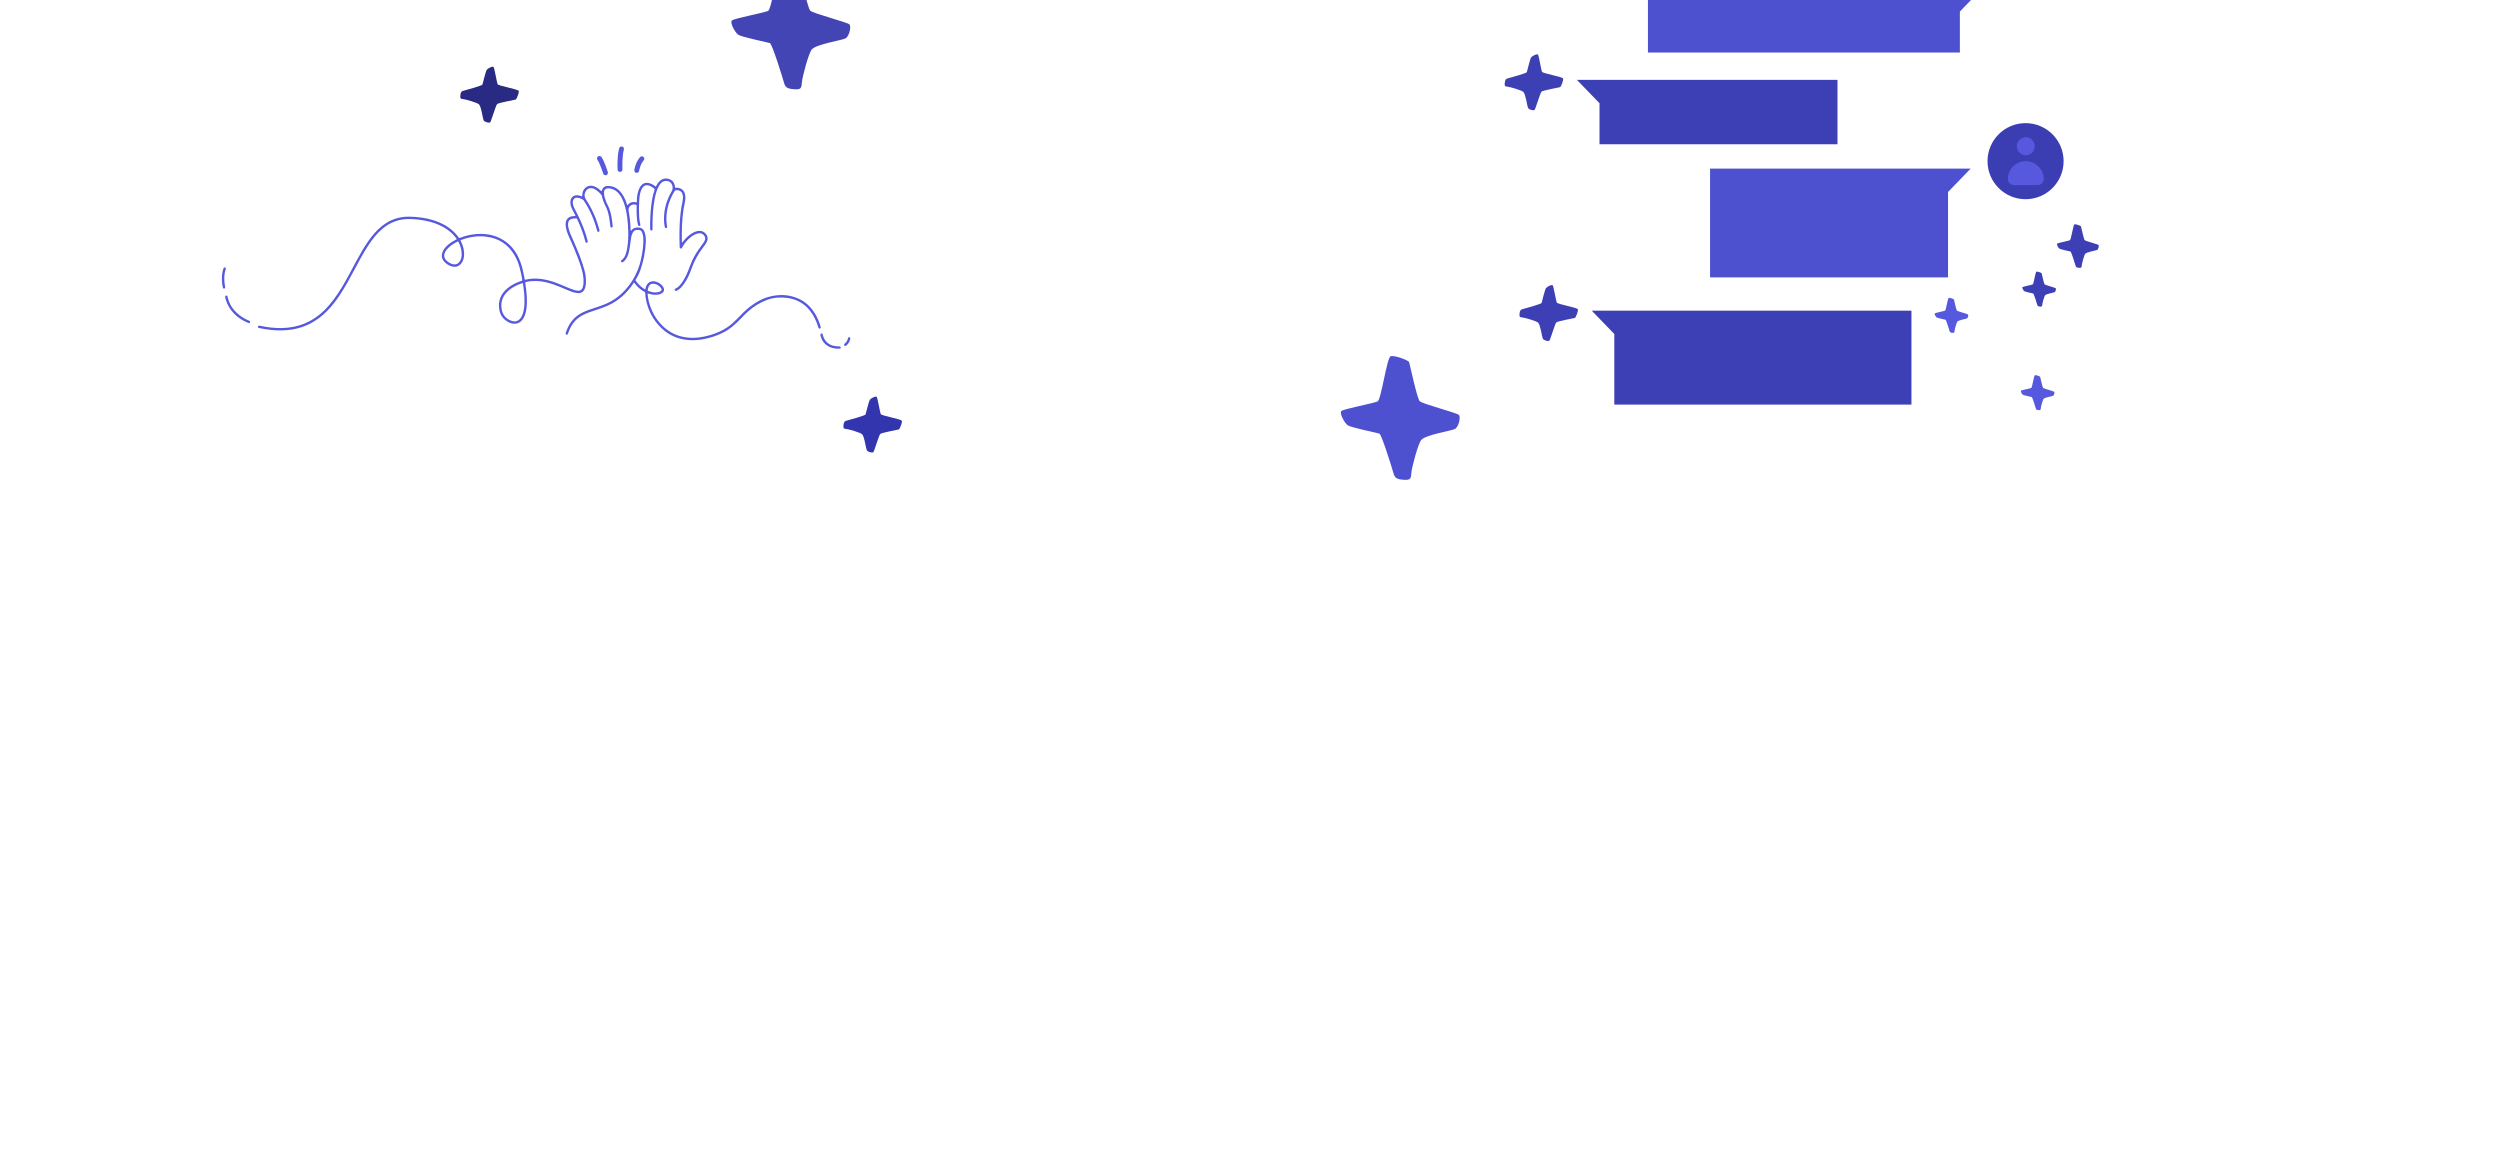 <svg xmlns="http://www.w3.org/2000/svg" width="1690" height="780" viewBox="0 0 1690 780" fill="none"><g clip-path="url(#clip0_432_9347)"><path d="M393.567 132.47C393.644 131.629 393.616 130.779 393.861 129.949C394.682 127.159 397.007 125.386 399.728 125.55C400.885 125.619 401.967 125.978 402.985 126.538C403.994 127.094 404.901 127.78 405.751 128.552C406.012 128.789 406.237 129.079 406.572 129.214C406.862 129.108 406.801 128.83 406.862 128.634C407.463 126.779 408.738 125.77 410.707 125.717C414 125.623 416.766 126.84 419.026 129.214C421.167 131.465 422.458 134.198 423.459 137.095C423.639 137.618 423.814 138.145 423.998 138.668C424.006 138.696 424.043 138.713 424.068 138.737C424.231 138.79 424.297 138.664 424.366 138.566C425.539 136.927 427.181 136.445 429.102 136.617C429.518 136.654 430.009 136.935 430.323 136.69C430.691 136.404 430.495 135.832 430.507 135.395C430.585 132.862 430.965 130.391 431.88 128.017C432.26 127.033 432.746 126.113 433.457 125.329C434.765 123.883 436.374 123.303 438.311 123.67C439.958 123.985 441.371 124.769 442.687 125.766C443.3 126.232 443.312 126.224 443.655 125.57C444.342 124.259 445.155 123.045 446.307 122.085C448.612 120.165 451.611 120.304 453.874 121.807C455.235 122.71 455.897 124.075 456.207 125.635C456.232 125.762 456.236 125.897 456.252 126.023C456.371 126.91 456.371 126.926 457.229 126.914C457.923 126.902 458.602 126.988 459.263 127.175C461.392 127.78 462.614 129.247 463.076 131.359C463.476 133.177 463.341 135.003 462.953 136.805C462.267 140 461.744 143.219 461.449 146.475C461.163 149.633 460.992 152.791 460.935 155.961C460.894 158.216 460.922 160.471 460.93 162.726C460.93 163.139 460.877 163.564 461.082 163.964C461.486 163.813 461.613 163.45 461.825 163.176C463.827 160.627 466.144 158.453 469.09 157.023C470.401 156.386 471.774 156.014 473.249 156.071C475.733 156.169 478.022 158.233 478.344 160.7C478.5 161.885 478.112 162.959 477.564 163.981C476.943 165.137 476.15 166.179 475.353 167.212C471.885 171.694 469.208 176.588 467.353 181.956C466.083 185.637 464.403 189.151 462.095 192.321C461.131 193.645 460.056 194.874 458.7 195.822C458.242 196.141 457.772 196.439 457.233 196.594C456.693 196.745 456.281 196.549 456.121 196.092C455.982 195.683 456.142 195.311 456.653 195.087C458.173 194.421 459.272 193.265 460.268 192.002C462.332 189.388 463.778 186.43 465.057 183.374C466.013 181.086 466.749 178.709 467.778 176.449C469.327 173.042 471.304 169.896 473.543 166.906C474.23 165.991 474.888 165.055 475.546 164.12C475.791 163.772 475.983 163.392 476.207 163.033C477.854 160.39 475.239 157.603 473.016 157.669C471.983 157.697 471.018 157.959 470.087 158.372C467.799 159.381 465.956 160.982 464.285 162.8C463.088 164.107 462.07 165.545 461.245 167.114C461 167.576 460.783 168.135 460.113 167.988C459.451 167.845 459.468 167.269 459.439 166.734C459.247 162.947 459.304 159.156 459.337 155.365C459.374 151.41 459.656 147.472 460.121 143.542C460.416 141.074 460.914 138.643 461.4 136.212C461.682 134.799 461.797 133.369 461.523 131.931C460.984 129.104 458.953 128.458 456.902 128.56C456.428 128.585 456.236 128.9 456.023 129.235C453.833 132.723 452.236 136.462 451.325 140.478C450.491 144.138 450.246 147.839 450.72 151.573C450.785 152.092 450.896 152.603 450.965 153.122C451.047 153.763 450.867 154.09 450.405 154.2C449.899 154.319 449.515 154.053 449.376 153.424C449.016 151.79 448.877 150.131 448.857 148.464C448.767 141.56 450.601 135.175 454.099 129.247C455.186 127.408 454.72 124.561 453.11 123.278C451.3 121.836 448.742 121.991 447.03 123.638C446.099 124.536 445.429 125.615 444.885 126.775C443.672 129.369 442.989 132.123 442.487 134.925C441.559 140.081 441.188 145.286 441.122 150.519C441.106 151.859 441.118 153.199 441.118 154.535C441.118 154.699 441.13 154.862 441.11 155.026C441.045 155.536 440.73 155.851 440.305 155.851C439.876 155.851 439.541 155.536 439.525 155.026C439.48 153.886 439.427 152.738 439.455 151.598C439.541 148.399 439.61 145.2 439.913 142.014C440.346 137.454 440.93 132.928 442.421 128.569C442.593 128.066 442.548 127.731 442.107 127.388C440.91 126.461 439.664 125.639 438.16 125.292C436.746 124.965 435.59 125.386 434.65 126.469C433.882 127.351 433.453 128.409 433.093 129.5C432.472 131.375 432.227 133.32 432.145 135.281C432.052 137.597 431.929 139.918 431.958 142.234C431.998 145.364 432.039 148.505 432.848 151.569C433.016 152.203 432.783 152.632 432.301 152.75C431.823 152.868 431.459 152.615 431.267 151.957C430.822 150.446 430.646 148.889 430.523 147.325C430.323 144.718 430.278 142.103 430.352 139.489C430.38 138.496 430.34 138.476 429.359 138.292C426.548 137.769 424.427 139.963 424.975 142.794C425.702 146.585 426.119 150.413 426.25 154.27C426.27 154.842 426.319 155.418 426.352 155.982C426.687 155.986 426.756 155.777 426.871 155.638C428.125 154.106 429.78 153.657 431.688 153.788C433.853 153.939 435.157 155.111 435.815 157.109C436.542 159.315 436.673 161.603 436.562 163.891C436.244 170.423 434.957 176.772 432.767 182.937C432.031 185.008 431.006 186.941 429.886 188.824C429.702 189.134 429.518 189.4 429.792 189.792C431.422 192.129 433.396 194.094 435.876 195.52C435.954 195.565 436.06 195.565 436.182 195.593C436.452 195.095 436.46 194.523 436.628 194.004C437.22 192.19 438.262 190.797 440.199 190.307C441.331 190.021 442.475 190.119 443.586 190.466C445.282 190.993 446.712 191.933 447.86 193.293C448.305 193.824 448.636 194.417 448.804 195.099C449.081 196.235 448.751 197.166 447.864 197.894C446.818 198.756 445.572 199.123 444.244 199.238C442.536 199.38 440.848 199.225 439.202 198.731C438.981 198.666 438.765 198.596 438.544 198.535C437.833 198.335 437.76 198.38 437.829 199.152C437.976 200.782 438.229 202.391 438.642 203.977C440.227 210.039 443.092 215.407 447.5 219.885C452.003 224.461 457.453 227.214 463.835 228.072C469.274 228.808 474.581 228.101 479.811 226.593C484.04 225.376 488.069 223.713 491.721 221.213C494.161 219.546 496.326 217.561 498.386 215.457C501.217 212.56 503.971 209.578 507.231 207.139C510.917 204.377 514.856 202.02 519.297 200.761C526.292 198.776 533.246 198.903 539.971 201.967C544.703 204.124 548.254 207.6 550.938 212.008C552.597 214.729 553.798 217.65 554.701 220.702C554.746 220.857 554.811 221.013 554.836 221.172C554.897 221.617 554.713 221.944 554.301 222.108C553.892 222.271 553.492 222.067 553.283 221.601C553.189 221.393 553.14 221.168 553.071 220.951C551.829 216.997 550.141 213.263 547.534 209.998C543.547 204.994 538.325 202.191 532.012 201.395C527.412 200.814 522.856 201.109 518.496 202.743C513.618 204.573 509.25 207.298 505.385 210.811C503.595 212.441 501.916 214.182 500.245 215.926C496.931 219.395 493.352 222.516 489.049 224.73C484.51 227.067 479.697 228.579 474.675 229.433C471.574 229.96 468.453 230.135 465.306 229.874C458.524 229.31 452.554 226.826 447.566 222.21C441.269 216.38 437.604 209.136 436.362 200.651C436.24 199.805 436.182 198.96 436.182 198.114C436.182 197.746 436.072 197.505 435.737 197.33C432.869 195.834 430.577 193.681 428.689 191.091C428.288 191.185 428.19 191.532 428.015 191.79C425.776 195.07 423.238 198.085 420.227 200.688C416.395 204.001 412.023 206.375 407.271 208.062C404.411 209.079 401.522 210.015 398.654 211.008C396.987 211.584 395.365 212.27 393.8 213.095C389.334 215.448 386.425 219.137 384.627 223.783C384.427 224.301 384.247 224.824 384.059 225.347C383.781 226.115 383.397 226.389 382.882 226.189C382.392 225.997 382.241 225.584 382.482 224.861C383.454 221.96 384.762 219.235 386.682 216.829C388.721 214.272 391.303 212.425 394.233 211.032C396.987 209.725 399.892 208.834 402.776 207.886C405.91 206.857 409.02 205.754 411.97 204.254C417.383 201.505 421.702 197.522 425.351 192.701C429.657 187.01 432.329 180.641 433.657 173.663C434.368 169.937 434.973 166.199 434.924 162.391C434.908 160.986 434.842 159.577 434.438 158.22C433.739 155.896 433.036 155.193 430.16 155.483C429.02 155.598 428.28 156.325 427.749 157.285C427.124 158.416 426.801 159.65 426.609 160.913C426.258 163.237 425.968 165.57 425.612 167.894C425.322 169.802 424.897 171.682 424.092 173.451C423.541 174.656 422.817 175.73 421.833 176.617C421.592 176.833 421.338 177.05 421.056 177.209C420.607 177.462 420.182 177.364 419.929 176.993C419.663 176.6 419.733 176.2 420.08 175.943C422.532 174.117 423.283 171.416 423.827 168.63C424.619 164.573 424.815 160.479 424.689 156.349C424.583 152.885 424.366 149.433 423.855 146.005C423.275 142.116 422.425 138.3 420.742 134.713C419.888 132.895 418.809 131.232 417.334 129.847C415.671 128.287 413.686 127.47 411.426 127.31C411.136 127.29 410.838 127.31 410.548 127.355C409.154 127.572 408.476 128.291 408.345 129.692C408.239 130.811 408.378 131.906 408.652 132.989C409.122 134.831 409.755 136.621 410.658 138.292C412.35 141.421 413.118 144.812 413.653 148.276C413.865 149.665 414.004 151.063 414.164 152.456C414.192 152.713 414.229 152.987 414.172 153.232C414.078 153.616 413.792 153.841 413.379 153.829C413.024 153.816 412.729 153.661 412.652 153.289C412.57 152.877 412.525 152.452 412.484 152.031C412.158 148.844 411.663 145.686 410.727 142.614C410.343 141.356 409.759 140.192 409.183 139.019C408.17 136.964 407.332 134.84 406.903 132.576C406.83 132.18 406.654 131.865 406.376 131.559C405.387 130.468 404.374 129.406 403.152 128.564C402.2 127.911 401.195 127.38 400.031 127.229C398.335 127.004 396.983 127.604 396.092 129.043C394.907 130.963 394.87 132.956 396.104 134.868C397.363 136.817 398.588 138.786 399.651 140.849C402.004 145.425 403.826 150.205 405.134 155.181C405.183 155.369 405.232 155.561 405.248 155.757C405.293 156.341 405.097 156.635 404.648 156.713C404.174 156.795 403.851 156.594 403.675 156.1C403.622 155.949 403.598 155.781 403.557 155.626C401.653 148.468 398.78 141.744 394.605 135.604C394.478 135.416 394.384 135.203 394.176 135.077C392.909 134.3 391.573 133.688 390.061 133.639C388.578 133.59 387.675 134.329 387.307 135.767C387.054 136.756 387.221 137.716 387.463 138.668C387.708 139.624 388.116 140.51 388.582 141.376C391.499 146.793 394.02 152.378 395.945 158.228C396.402 159.626 396.807 161.035 397.162 162.461C397.215 162.682 397.281 162.906 397.31 163.131C397.367 163.605 397.093 164.013 396.672 164.083C396.227 164.156 395.896 163.985 395.757 163.544C395.651 163.2 395.573 162.849 395.483 162.502C394.2 157.554 392.312 152.828 390.188 148.191C389.967 147.705 389.73 147.553 389.166 147.635C388.398 147.75 387.606 147.656 386.833 147.843C384.974 148.293 384.079 149.408 384.01 151.324C383.953 152.885 384.292 154.372 384.762 155.843C385.53 158.245 386.662 160.492 387.659 162.8C390.47 169.304 393.273 175.812 395.103 182.684C395.924 185.764 396.341 188.893 396.022 192.088C395.912 193.199 395.724 194.29 395.271 195.316C394.359 197.379 392.746 198.322 390.502 198.139C389.322 198.045 388.186 197.767 387.066 197.399C384.271 196.472 381.612 195.209 378.895 194.094C375.536 192.713 372.141 191.463 368.582 190.699C364.382 189.796 360.169 189.621 355.948 190.577C355.789 190.613 355.63 190.65 355.47 190.683C355.111 190.764 355.037 190.981 355.09 191.332C355.303 192.754 355.511 194.176 355.679 195.602C356.157 199.63 356.418 203.67 355.977 207.723C355.711 210.17 355.233 212.568 354.048 214.766C352.941 216.817 351.372 218.3 349.002 218.749C347.405 219.052 345.868 218.766 344.414 218.108C340.675 216.413 338.314 213.577 337.566 209.512C336.455 203.462 338.567 198.608 343.2 194.752C345.819 192.57 348.851 191.128 352.05 190.009C352.234 189.943 352.418 189.866 352.606 189.821C352.998 189.731 353.133 189.518 353.064 189.114C352.054 183.509 350.915 177.949 348.05 172.915C343.74 165.341 337.247 161.047 328.61 159.985C322.808 159.27 317.218 160.157 311.788 162.22C311.637 162.277 311.498 162.367 311.351 162.445C311.38 162.865 311.629 163.184 311.792 163.531C313.271 166.628 314.027 169.864 313.643 173.312C313.48 174.791 313.063 176.188 312.27 177.458C310.775 179.848 308.323 180.87 305.602 180.151C303.433 179.575 301.594 178.402 300.14 176.69C298.611 174.893 298.309 172.838 299.065 170.628C299.788 168.516 301.218 166.918 302.873 165.496C304.417 164.173 306.125 163.086 307.931 162.155C308.851 161.685 308.973 161.836 308.262 160.88C306.048 157.893 303.261 155.561 300.054 153.71C295.931 151.332 291.469 149.915 286.811 149.057C283.526 148.452 280.213 148.129 276.879 148.072C269.773 147.95 263.555 150.282 258.194 154.932C254.558 158.085 251.644 161.852 249.009 165.844C245.499 171.171 242.545 176.813 239.542 182.43C236.4 188.309 233.246 194.176 229.532 199.724C227.015 203.478 224.265 207.045 221.086 210.264C214.434 216.989 206.549 221.364 197.123 222.806C192.44 223.521 187.754 223.525 183.055 223.027C180.518 222.757 178.009 222.357 175.517 221.826C175.325 221.785 175.128 221.764 174.945 221.699C174.52 221.544 174.336 221.225 174.393 220.776C174.446 220.363 174.748 220.122 175.239 220.142C175.529 220.155 175.823 220.216 176.109 220.277C180.853 221.286 185.645 221.846 190.504 221.756C201.544 221.548 211.088 217.708 219.031 209.982C223.799 205.341 227.607 199.969 231.039 194.311C234.431 188.722 237.409 182.904 240.51 177.16C243.166 172.245 245.879 167.363 249.111 162.792C251.763 159.041 254.705 155.557 258.337 152.697C263.698 148.477 269.773 146.377 276.597 146.463C282.346 146.536 287.996 147.267 293.484 149.04C298.133 150.544 302.407 152.746 306.06 156.043C307.543 157.383 308.895 158.849 310.015 160.508C310.285 160.909 310.522 160.982 310.975 160.798C314.076 159.532 317.304 158.731 320.63 158.355C327.756 157.55 334.514 158.584 340.643 162.53C345.051 165.37 348.206 169.304 350.477 173.986C352.247 177.63 353.26 181.507 354.032 185.458C354.224 186.45 354.416 187.443 354.612 188.436C354.755 189.159 354.763 189.179 355.511 189.004C357.043 188.644 358.596 188.456 360.161 188.358C363.752 188.138 367.262 188.652 370.727 189.539C374.666 190.548 378.4 192.1 382.126 193.686C384.079 194.519 386.024 195.373 388.059 195.998C389.027 196.296 390.008 196.537 391.038 196.533C392.329 196.525 393.207 195.916 393.722 194.76C394.18 193.735 394.351 192.64 394.437 191.524C394.707 187.946 393.988 184.506 392.97 181.107C391.581 176.47 389.722 172.013 387.92 167.527C386.935 165.071 385.779 162.69 384.705 160.275C383.802 158.245 383.013 156.169 382.596 153.972C382.445 153.167 382.363 152.358 382.367 151.537C382.392 148.338 384.259 146.34 387.458 146.095C387.785 146.07 388.112 146.074 388.439 146.058C389.023 146.025 389.097 145.94 388.844 145.429C388.333 144.408 387.798 143.399 387.258 142.389C386.56 141.086 385.971 139.75 385.702 138.284C385.546 137.438 385.514 136.588 385.636 135.747C386.012 133.152 388.133 131.649 390.817 132.037C391.691 132.164 392.513 132.482 393.35 132.732C393.661 132.846 393.636 132.678 393.567 132.47ZM353.411 191.41C353.26 191.41 353.154 191.385 353.068 191.414C349.738 192.55 346.575 194.012 343.887 196.325C339.977 199.695 338.228 203.911 339.139 209.071C339.846 213.067 342.228 215.698 346.052 216.956C348.438 217.74 350.514 216.968 351.997 214.942C352.782 213.871 353.268 212.666 353.623 211.404C354.42 208.581 354.6 205.68 354.559 202.771C354.522 200.292 354.338 197.816 354.007 195.356C353.832 194.037 353.713 192.701 353.411 191.41ZM312.099 171.972C312.099 168.752 311.282 166.166 310.023 163.691C309.803 163.258 309.598 163.127 309.124 163.376C307.208 164.373 305.357 165.468 303.751 166.918C302.587 167.972 301.525 169.12 300.846 170.566C299.874 172.634 300.184 174.529 301.811 176.106C302.824 177.091 303.992 177.863 305.329 178.361C306.039 178.627 306.767 178.778 307.527 178.725C309.186 178.606 310.297 177.671 311.057 176.278C311.858 174.807 312.144 173.214 312.099 171.972ZM442.981 197.681C444.285 197.681 445.433 197.456 446.209 197.04C447.353 196.427 447.549 195.732 446.793 194.666C445.641 193.036 444.019 192.104 442.07 191.831C440.24 191.573 438.998 192.395 438.332 194.119C438.107 194.699 438.013 195.311 437.874 195.912C437.755 196.427 437.972 196.611 438.401 196.766C439.888 197.293 441.4 197.661 442.981 197.681Z" fill="#5659DE"></path><path d="M417.418 110.346C417.548 107.34 417.605 104.533 418.186 101.775C418.3 101.232 418.414 100.688 418.598 100.166C418.917 99.259 419.742 98.83 420.613 99.062C421.454 99.287 421.949 100.108 421.736 101.056C421.462 102.265 421.213 103.475 421.074 104.709C420.752 107.63 420.69 110.559 420.739 113.496C420.747 113.888 420.776 114.281 420.752 114.669C420.694 115.539 420.098 116.139 419.264 116.193C418.374 116.25 417.638 115.719 417.536 114.824C417.434 113.921 417.442 113.002 417.418 112.091C417.405 111.441 417.418 110.788 417.418 110.346Z" fill="#5659DE"></path><path d="M405.299 105.477C405.843 105.453 406.263 105.723 406.598 106.164C407.093 106.817 407.477 107.536 407.828 108.276C409.001 110.76 409.908 113.342 410.782 115.94C410.856 116.157 410.913 116.381 410.942 116.606C411.04 117.468 410.566 118.203 409.781 118.416C408.989 118.632 408.188 118.265 407.828 117.497C407.694 117.202 407.612 116.884 407.506 116.573C406.725 114.286 405.924 112.01 404.895 109.824C404.588 109.175 404.2 108.57 403.841 107.949C403.154 106.768 403.935 105.453 405.299 105.477Z" fill="#5659DE"></path><path d="M152.191 200.696C152.208 200.234 152.347 199.899 152.817 199.801C153.282 199.703 153.617 199.891 153.777 200.397C153.903 200.802 153.977 201.223 154.083 201.631C155.493 206.938 158.725 210.905 163.162 213.981C164.747 215.084 166.439 216.004 168.237 216.718C168.388 216.78 168.543 216.833 168.686 216.911C169.099 217.143 169.156 217.523 169.033 217.928C168.927 218.296 168.502 218.487 168.077 218.402C167.951 218.377 167.828 218.324 167.71 218.275C161.466 215.648 156.543 211.591 153.65 205.328C153.017 203.96 152.592 202.522 152.257 201.055C152.228 200.929 152.212 200.798 152.191 200.696Z" fill="#5659DE"></path><path d="M428.793 115.062C428.87 114.282 429.067 113.522 429.283 112.77C429.933 110.49 430.897 108.37 432.405 106.515C432.674 106.18 432.969 105.878 433.394 105.747C434.072 105.539 434.828 105.784 435.228 106.335C435.649 106.916 435.669 107.63 435.24 108.256C434.909 108.738 434.509 109.179 434.198 109.673C433.246 111.177 432.654 112.827 432.229 114.547C432.143 114.894 432.098 115.254 432 115.597C431.755 116.463 430.966 116.974 430.145 116.823C429.279 116.659 428.756 115.981 428.793 115.062Z" fill="#5659DE"></path><path d="M566.348 235.722C563.962 235.665 561.686 235.174 559.627 233.912C556.975 232.286 555.406 229.892 554.675 226.91C554.614 226.661 554.605 226.391 554.605 226.133C554.605 225.705 554.879 225.476 555.263 225.402C555.668 225.325 555.958 225.537 556.121 225.897C556.187 226.04 556.195 226.211 556.232 226.37C557.212 230.619 560.33 233.43 564.665 233.965C565.474 234.067 566.283 234.165 567.104 234.133C567.329 234.125 567.57 234.12 567.782 234.178C568.171 234.284 568.375 234.566 568.354 234.982C568.338 235.399 568.126 235.681 567.713 235.718C567.264 235.75 566.802 235.722 566.348 235.722Z" fill="#5659DE"></path><path d="M150.005 188.589C149.973 186.261 150.234 184.128 150.863 182.053C150.949 181.771 151.055 181.497 151.17 181.227C151.362 180.778 151.746 180.729 152.154 180.811C152.543 180.888 152.731 181.248 152.669 181.734C152.653 181.861 152.616 181.991 152.575 182.114C151.325 185.872 151.423 189.688 152.118 193.528C152.142 193.655 152.175 193.782 152.195 193.912C152.285 194.582 152.089 194.971 151.607 195.081C151.145 195.187 150.749 194.889 150.606 194.26C150.467 193.655 150.349 193.046 150.271 192.434C150.095 191.102 149.973 189.766 150.005 188.589Z" fill="#5659DE"></path><path d="M574.794 229.039C574.471 230.926 573.442 232.462 571.934 233.692C571.53 234.023 571.092 233.961 570.802 233.626C570.524 233.312 570.537 232.846 570.855 232.474C571.047 232.254 571.276 232.07 571.481 231.861C572.326 231.016 572.935 230.035 573.168 228.847C573.18 228.781 573.188 228.716 573.205 228.654C573.36 228.095 573.703 227.829 574.157 227.923C574.606 228.021 574.843 228.409 574.794 229.039Z" fill="#5659DE"></path><path d="M393.54 132.472C393.609 132.677 393.634 132.844 393.319 132.742C393.393 132.652 393.466 132.562 393.54 132.472Z" fill="#454EBD"></path><circle cx="1369.28" cy="108.952" r="25.718" fill="#3B3EB3"></circle><path d="M1357.32 120.306C1357.39 119.842 1357.43 119.371 1357.52 118.909C1358.16 115.528 1359.92 112.868 1362.78 110.959C1365.15 109.372 1367.79 108.731 1370.63 109.017C1373.74 109.331 1376.36 110.668 1378.45 112.99C1380.09 114.8 1381.07 116.927 1381.42 119.34C1381.47 119.662 1381.51 119.985 1381.55 120.308V121.546C1381.53 121.581 1381.51 121.619 1381.5 121.659C1381.24 123.34 1380.04 124.636 1378.38 125.01C1378.24 125.039 1378.11 125.074 1377.98 125.106H1360.89C1360.85 125.086 1360.81 125.07 1360.77 125.059C1359.37 124.831 1358.35 124.079 1357.73 122.81C1357.54 122.416 1357.46 121.969 1357.32 121.546V120.306Z" fill="#5659DE"></path><path d="M1369.98 92.804C1370.5 92.932 1371.04 93.014 1371.55 93.194C1374.22 94.15 1375.87 96.976 1375.41 99.781C1375 102.319 1373.18 104.235 1370.66 104.791C1368.28 105.318 1365.65 104.214 1364.35 102.147C1362.58 99.318 1363.28 95.784 1366.02 93.862C1366.81 93.312 1367.72 92.966 1368.67 92.855C1368.75 92.845 1368.82 92.821 1368.89 92.803L1369.98 92.804Z" fill="#5659DE"></path><path d="M1316.87 113.996H1156V187.514H1316.87V129.789L1332.14 113.996H1316.87Z" fill="#4D50CF"></path><path d="M1324.87 -8H1114V35.518H1324.87V7.793L1340.14 -8H1324.87Z" fill="#4D50CF"></path><path d="M1081.27 54H1242.14V97.518H1081.27V69.793L1066 54H1081.27Z" fill="#3D40B5"></path><path fill-rule="evenodd" clip-rule="evenodd" d="M1382.47 199.629C1381.89 200.287 1380.64 204.914 1380.57 206.01C1380.5 207.106 1380.35 207.349 1379.02 207.247C1377.69 207.146 1377.38 206.822 1377.15 205.985C1376.92 205.148 1374.89 198.55 1374.45 198.415C1374.01 198.275 1369.01 197.255 1368.4 196.833C1367.8 196.411 1366.7 194.439 1367.23 194.065C1367.76 193.691 1373.39 192.598 1374.1 192.273C1374.82 191.948 1375.88 183.841 1376.63 183.615C1377.38 183.394 1380.02 184.395 1380.15 184.742C1380.27 185.085 1381.66 191.67 1382.17 192.214C1382.69 192.759 1389.32 194.436 1389.69 194.862C1390.05 195.288 1389.63 197.169 1388.91 197.533C1388.19 197.901 1383.37 198.62 1382.47 199.629Z" fill="#3D40B5"></path><path fill-rule="evenodd" clip-rule="evenodd" d="M1409.64 171.558C1408.91 172.376 1407.36 178.129 1407.27 179.492C1407.18 180.855 1407 181.157 1405.35 181.031C1403.69 180.905 1403.31 180.502 1403.02 179.461C1402.73 178.421 1400.21 170.217 1399.66 170.049C1399.12 169.874 1392.9 168.607 1392.15 168.082C1391.4 167.556 1390.02 165.105 1390.69 164.64C1391.35 164.176 1398.34 162.815 1399.23 162.412C1400.12 162.008 1401.44 151.928 1402.37 151.647C1403.31 151.372 1406.59 152.616 1406.75 153.048C1406.9 153.475 1408.62 161.662 1409.26 162.339C1409.91 163.016 1418.16 165.101 1418.61 165.631C1419.06 166.161 1418.54 168.499 1417.64 168.952C1416.75 169.409 1410.75 170.304 1409.64 171.558Z" fill="#3D40B5"></path><path fill-rule="evenodd" clip-rule="evenodd" d="M1381.47 269.629C1380.89 270.287 1379.64 274.914 1379.57 276.01C1379.5 277.106 1379.35 277.349 1378.02 277.247C1376.69 277.146 1376.38 276.822 1376.15 275.985C1375.92 275.148 1373.89 268.55 1373.45 268.415C1373.01 268.275 1368.01 267.255 1367.4 266.833C1366.8 266.411 1365.7 264.439 1366.23 264.065C1366.76 263.691 1372.39 262.598 1373.1 262.273C1373.82 261.948 1374.88 253.841 1375.63 253.615C1376.38 253.394 1379.02 254.395 1379.15 254.742C1379.27 255.085 1380.66 261.67 1381.17 262.214C1381.69 262.759 1388.32 264.436 1388.69 264.862C1389.05 265.288 1388.63 267.169 1387.91 267.533C1387.19 267.901 1382.37 268.62 1381.47 269.629Z" fill="#5659DE"></path><path fill-rule="evenodd" clip-rule="evenodd" d="M960.78 297.39C958.709 299.714 954.292 316.065 954.044 319.938C953.796 323.811 953.289 324.668 948.581 324.31C943.874 323.952 942.786 322.807 941.969 319.85C941.152 316.893 933.98 293.579 932.42 293.101C930.875 292.604 913.191 289.003 911.065 287.51C908.94 286.018 905.031 279.05 906.915 277.729C908.799 276.409 928.676 272.544 931.206 271.397C933.736 270.249 937.475 241.602 940.12 240.804C942.784 240.022 952.116 243.558 952.563 244.787C952.991 245.999 957.889 269.265 959.71 271.19C961.531 273.115 984.979 279.041 986.269 280.546C987.559 282.051 986.063 288.697 983.511 289.982C980.977 291.284 963.939 293.824 960.78 297.39Z" fill="#4D50CF"></path><path fill-rule="evenodd" clip-rule="evenodd" d="M548.78 33.391C546.709 35.714 542.292 52.065 542.044 55.938C541.796 59.811 541.289 60.668 536.581 60.31C531.874 59.952 530.786 58.807 529.969 55.85C529.152 52.894 521.98 29.579 520.42 29.101C518.875 28.604 501.191 25.003 499.065 23.51C496.94 22.018 493.031 15.05 494.915 13.729C496.799 12.409 516.676 8.544 519.206 7.397C521.736 6.249 525.475 -22.398 528.12 -23.196C530.784 -23.978 540.116 -20.442 540.563 -19.213C540.991 -18.001 545.889 5.265 547.71 7.19C549.531 9.115 572.979 15.041 574.269 16.546C575.559 18.051 574.063 24.697 571.511 25.982C568.977 27.284 551.939 29.825 548.78 33.391Z" fill="#4445B4"></path><path fill-rule="evenodd" clip-rule="evenodd" d="M1029.73 62.094C1028.66 61.087 1021.02 58.789 1019.19 58.621C1017.37 58.453 1016.98 58.203 1017.21 55.99C1017.44 53.776 1017.99 53.279 1019.4 52.933C1020.8 52.588 1031.88 49.517 1032.13 48.789C1032.38 48.068 1034.31 39.783 1035.04 38.802C1035.77 37.82 1039.11 36.071 1039.71 36.976C1040.3 37.881 1041.86 47.297 1042.37 48.505C1042.87 49.712 1056.32 51.852 1056.66 53.109C1057 54.375 1055.21 58.725 1054.62 58.919C1054.04 59.105 1043.02 61.104 1042.09 61.937C1041.16 62.769 1038.05 73.738 1037.33 74.326C1036.6 74.913 1033.49 74.121 1032.92 72.901C1032.34 71.69 1031.37 63.629 1029.73 62.094Z" fill="#3D40B5"></path><path d="M1091.27 209.999H1292.14V273.517H1091.27V225.792L1076 209.999H1091.27Z" fill="#3D40B5"></path><path fill-rule="evenodd" clip-rule="evenodd" d="M1039.73 218.093C1038.66 217.087 1031.02 214.789 1029.19 214.62C1027.37 214.452 1026.97 214.202 1027.21 211.989C1027.44 209.776 1027.99 209.278 1029.39 208.933C1030.8 208.587 1041.88 205.517 1042.12 204.788C1042.38 204.067 1044.31 195.783 1045.04 194.801C1045.77 193.82 1049.11 192.07 1049.7 192.975C1050.3 193.88 1051.86 203.297 1052.37 204.504C1052.87 205.711 1066.32 207.852 1066.66 209.109C1066.99 210.374 1065.2 214.724 1064.62 214.919C1064.04 215.104 1053.02 217.104 1052.09 217.936C1051.15 218.768 1048.05 229.737 1047.33 230.325C1046.6 230.913 1043.49 230.12 1042.92 228.901C1042.34 227.69 1041.37 219.629 1039.73 218.093Z" fill="#3D40B5"></path><path fill-rule="evenodd" clip-rule="evenodd" d="M1323.2 217.373C1322.61 218.031 1321.36 222.658 1321.29 223.754C1321.22 224.85 1321.08 225.093 1319.75 224.991C1318.42 224.89 1318.11 224.566 1317.88 223.729C1317.65 222.892 1315.62 216.294 1315.17 216.159C1314.74 216.019 1309.73 214.999 1309.13 214.577C1308.53 214.155 1307.42 212.183 1307.96 211.809C1308.49 211.435 1314.12 210.342 1314.83 210.017C1315.55 209.692 1316.61 201.585 1317.35 201.359C1318.11 201.138 1320.75 202.139 1320.88 202.486C1321 202.829 1322.38 209.414 1322.9 209.958C1323.41 210.503 1330.05 212.18 1330.41 212.606C1330.78 213.032 1330.36 214.913 1329.63 215.277C1328.92 215.645 1324.09 216.364 1323.2 217.373Z" fill="#5659DE"></path><path fill-rule="evenodd" clip-rule="evenodd" d="M582.724 293.483C581.656 292.476 574.011 290.178 572.19 290.01C570.368 289.842 569.971 289.592 570.202 287.379C570.433 285.166 570.987 284.668 572.391 284.322C573.795 283.977 584.874 280.907 585.12 280.178C585.375 279.457 587.306 271.172 588.037 270.191C588.769 269.21 592.103 267.46 592.7 268.365C593.297 269.27 594.855 278.686 595.362 279.894C595.869 281.101 609.317 283.242 609.658 284.499C609.991 285.764 608.201 290.114 607.616 290.308C607.04 290.494 596.013 292.493 595.082 293.326C594.151 294.158 591.048 305.127 590.322 305.715C589.596 306.303 586.485 305.51 585.913 304.291C585.333 303.079 584.362 295.018 582.724 293.483Z" fill="#3235AD"></path><path fill-rule="evenodd" clip-rule="evenodd" d="M323.724 70.483C322.656 69.476 315.011 67.178 313.19 67.01C311.368 66.842 310.971 66.592 311.202 64.379C311.433 62.166 311.987 61.668 313.391 61.322C314.795 60.977 325.874 57.907 326.12 57.178C326.375 56.457 328.306 48.172 329.037 47.191C329.769 46.209 333.103 44.46 333.7 45.365C334.297 46.27 335.855 55.687 336.362 56.894C336.869 58.101 350.317 60.242 350.658 61.499C350.991 62.764 349.201 67.114 348.616 67.308C348.04 67.494 337.013 69.493 336.082 70.326C335.151 71.158 332.048 82.127 331.322 82.715C330.596 83.303 327.485 82.51 326.913 81.291C326.333 80.079 325.362 72.018 323.724 70.483Z" fill="#292A83"></path></g><defs><clipPath id="clip0_432_9347"><rect width="1690" height="780" fill="white"></rect></clipPath></defs></svg>